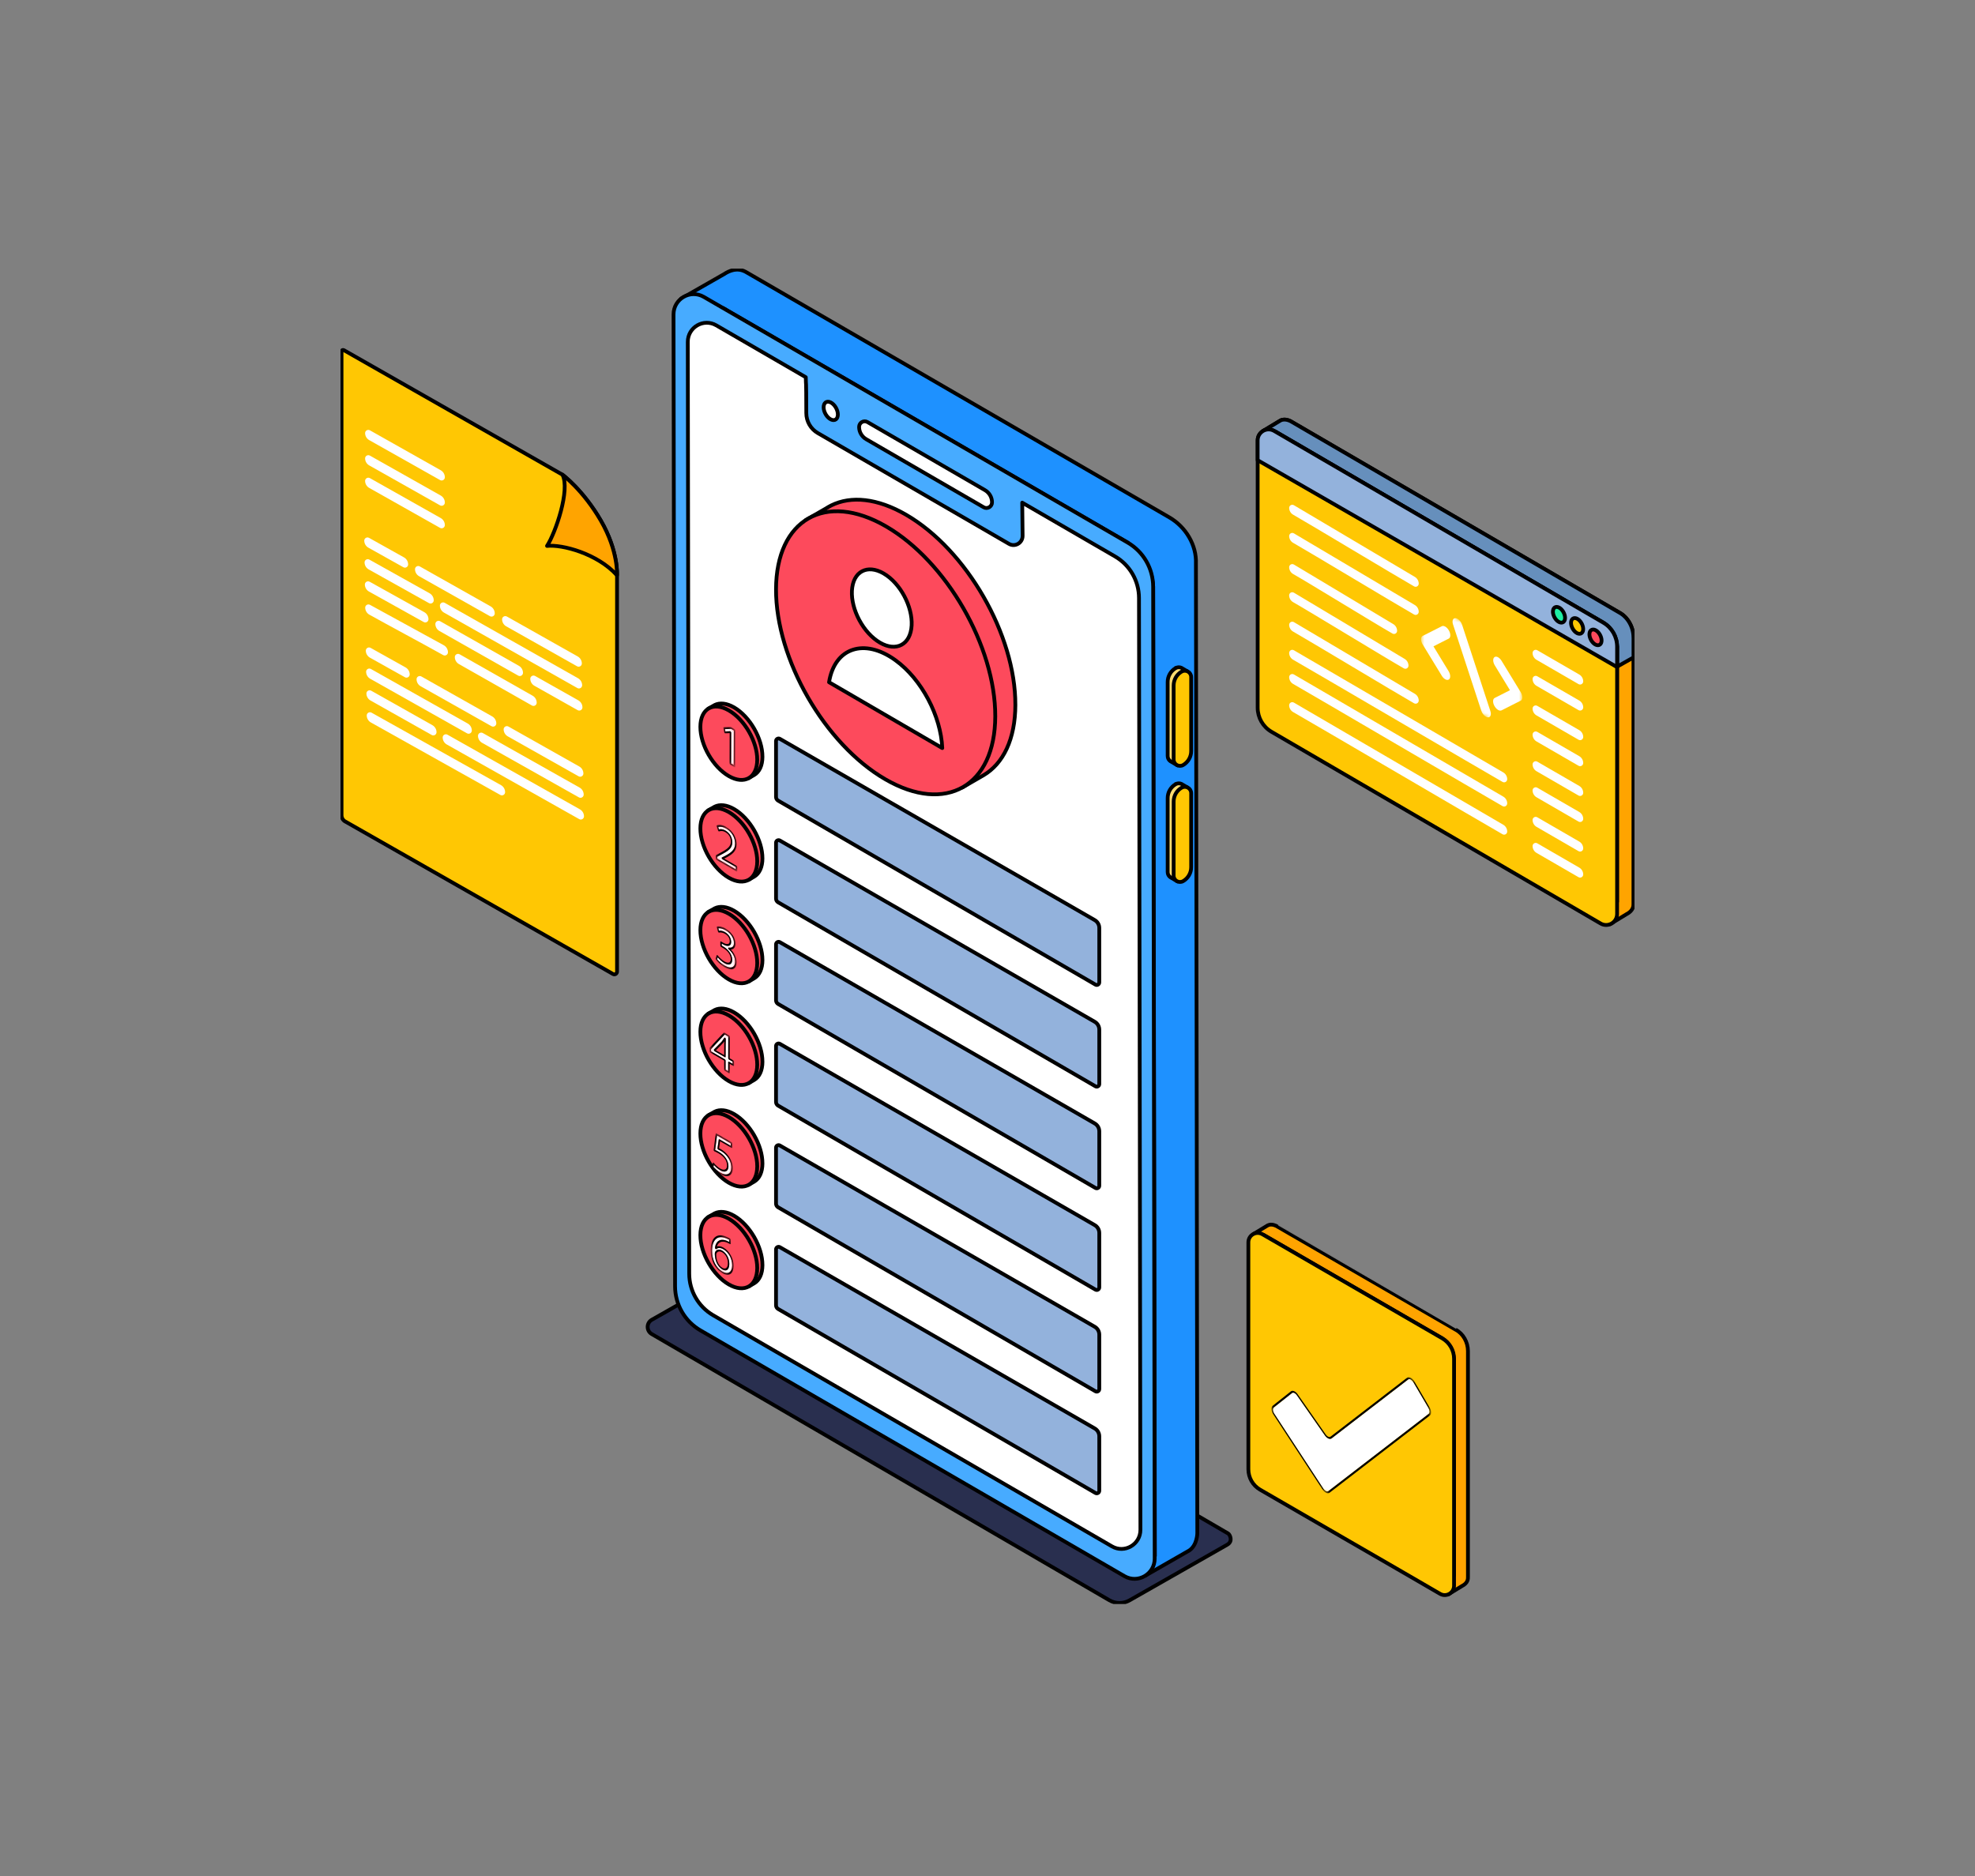 <svg width="522" height="496" viewBox="0 0 522 496" fill="none" xmlns="http://www.w3.org/2000/svg">
<rect x="0" y="0" width="522" height="496" fill="#808080" stroke="none"/>
<g clip-path="url(#clip0_1080_16236)">
<path d="M197.383 334.614L172.243 348.888C170.814 349.729 170.82 351.805 172.254 352.64L293.203 423.005C294.882 423.979 296.951 423.973 298.619 422.989L324.324 408.345C326.009 407.43 325.022 405.61 324.628 405.38C317.746 401.382 214.729 341.433 202.953 334.593C201.226 333.592 199.099 333.597 197.383 334.614V334.614Z" fill="#292F4F" stroke="black" stroke-linejoin="round"/>
<path d="M302.767 416.475L314.319 409.854C316.451 408.431 316.456 405.284 316.456 405.284C316.456 405.284 316.088 149.002 316.088 148.997C316.286 144.116 313.423 139.293 309.057 136.762L198.902 72.911C198.902 72.911 198.049 72.418 197.394 72.038C196.738 71.658 194.632 70.299 191.322 72.493L180.005 78.953L190.592 82.036L191.146 81.453L298.06 143.431C300.171 145.293 304.281 148.167 304.787 155.098C304.803 155.323 305.24 411.305 305.24 411.305L302.767 416.48V416.475Z" fill="#1E91FF" stroke="black" stroke-linejoin="round"/>
<path d="M305.187 411.979L304.782 155.093C304.771 150.276 302.207 145.834 298.055 143.425L186.018 78.482C182.457 76.416 178.006 79.002 178.017 83.128C178.091 117.505 178.352 308.298 178.422 340.025C178.432 344.842 180.997 349.284 185.149 351.687L297.191 416.63C300.752 418.696 305.203 416.106 305.192 411.979H305.187Z" fill="#47ABFF" stroke="black" stroke-linejoin="round"/>
<path d="M301.04 158.069C301.029 153.541 298.619 149.355 294.712 147.091L270.18 132.871L270.276 141.659C270.276 143.522 268.271 144.688 266.667 143.757L216.142 114.476C214.271 113.389 213.114 111.387 213.109 109.214C213.087 98.74 213.018 102.851 212.97 99.714L189.312 86.002C185.964 84.059 181.78 86.489 181.785 90.375C181.854 122.712 182.1 306.858 182.164 336.702C182.174 341.229 184.584 345.409 188.491 347.673L293.891 408.763C297.239 410.705 301.423 408.27 301.418 404.39L301.04 158.069V158.069Z" fill="white" stroke="black" stroke-linejoin="round"/>
<path d="M219.266 110.675C218.243 109.953 217.545 108.449 217.71 107.314C217.875 106.18 218.845 105.842 219.874 106.565C220.903 107.287 221.596 108.791 221.425 109.926C221.255 111.061 220.29 111.393 219.266 110.675Z" fill="white" stroke="black" stroke-linejoin="round"/>
<path d="M262.194 132.796C262.194 131.463 261.48 130.232 260.328 129.563L229.282 111.569C228.296 110.997 227.064 111.714 227.064 112.859C227.064 114.192 227.779 115.423 228.93 116.092L259.977 134.086C260.963 134.658 262.194 133.941 262.194 132.796V132.796Z" fill="white" stroke="black" stroke-linejoin="round"/>
<path d="M310.721 176.608L310.725 176.603L310.721 176.608Z" fill="#93B2DC" stroke="black" stroke-linejoin="round"/>
<path d="M313.738 177.411L312.581 176.726C312.485 176.651 312.378 176.592 312.266 176.539L312.25 176.528C311.787 176.319 311.227 176.319 310.726 176.608C309.42 177.368 308.615 178.771 308.62 180.285V199.842C308.62 200.431 308.908 200.918 309.329 201.212L309.345 201.223C309.42 201.276 309.505 201.325 309.59 201.362L311.227 202.309L311.344 201.164C312.533 200.383 313.258 199.055 313.258 197.616V182.292L313.754 177.406L313.738 177.411Z" fill="#FFDD71" stroke="black" stroke-linejoin="round"/>
<path d="M312.309 177.529C311.003 178.289 310.198 179.691 310.198 181.206V200.763C310.198 202.063 311.6 202.871 312.72 202.224C314.026 201.464 314.831 200.061 314.831 198.547V178.99C314.831 177.69 313.429 176.881 312.309 177.534V177.529Z" fill="#FFC703" stroke="black" stroke-linejoin="round"/>
<path d="M310.721 207.292H310.725H310.721Z" fill="#93B2DC" stroke="black" stroke-linejoin="round"/>
<path d="M313.738 208.095L312.581 207.41C312.485 207.335 312.378 207.276 312.266 207.223L312.25 207.212C311.787 207.003 311.227 207.003 310.726 207.292C309.42 208.052 308.615 209.454 308.62 210.969V230.526C308.62 231.115 308.908 231.602 309.329 231.896L309.345 231.907C309.42 231.96 309.505 232.008 309.59 232.046L311.227 232.993L311.344 231.848C312.533 231.066 313.258 229.739 313.258 228.299V212.976L313.754 208.09L313.738 208.095Z" fill="#FFDD71" stroke="black" stroke-linejoin="round"/>
<path d="M312.309 208.218C311.003 208.978 310.198 210.38 310.198 211.895V231.452C310.198 232.752 311.6 233.56 312.72 232.913C314.026 232.153 314.831 230.751 314.831 229.236V209.679C314.831 208.379 313.429 207.571 312.309 208.224V208.218Z" fill="#FFC703" stroke="black" stroke-linejoin="round"/>
<path d="M201.514 200.024C201.53 195.239 198.177 189.411 194.029 187.002C192.057 185.857 190.255 185.696 188.912 186.355L188.875 186.376C188.757 186.435 188.645 186.499 188.539 186.569L187.158 187.361L187.387 187.751C186.822 188.64 186.502 189.839 186.497 191.311C186.481 196.095 189.834 201.924 193.987 204.332C195.33 205.114 196.594 205.435 197.686 205.355L197.884 205.692L199.296 204.878C199.296 204.878 199.307 204.878 199.312 204.873L199.339 204.857C200.682 204.065 201.514 202.395 201.519 200.024H201.514Z" fill="#FD4A5C" stroke="black" stroke-linejoin="round"/>
<path d="M192.649 187.8C188.502 185.397 185.127 187.323 185.111 192.114C185.095 196.898 188.448 202.727 192.601 205.135C196.748 207.538 200.123 205.606 200.139 200.821C200.155 196.037 196.802 190.208 192.654 187.8" fill="#FD4A5C"/>
<path d="M192.649 187.8C188.502 185.397 185.127 187.323 185.111 192.114C185.095 196.898 188.448 202.727 192.601 205.135C196.748 207.538 200.123 205.606 200.139 200.821C200.155 196.037 196.802 190.208 192.654 187.8" stroke="black" stroke-linejoin="round"/>
<mask id="mask0_1080_16236" style="mask-type:alpha" maskUnits="userSpaceOnUse" x="191" y="191" width="4" height="12">
<path d="M191.167 201.078L191.199 191.038L194.349 192.863L194.317 202.903L191.167 201.078Z" fill="white"/>
</mask>
<g mask="url(#mask0_1080_16236)">
<path d="M193.971 193.082L193.246 192.659L191.599 192.724L191.716 193.344L192.953 193.291C192.953 193.291 193.006 193.302 193.038 193.318C193.145 193.377 193.256 193.537 193.256 193.66L193.235 201.833L193.944 202.245L193.971 193.082" fill="white"/>
<path d="M191.716 193.344L191.599 192.724L193.246 192.659L193.971 193.082L193.945 202.245L193.236 201.833L193.257 193.66C193.257 193.537 193.145 193.377 193.038 193.318C193.006 193.302 192.98 193.291 192.953 193.291L191.716 193.344M194.158 192.75L193.198 192.194L193.108 192.172L191.284 192.242C191.205 192.242 191.167 192.322 191.189 192.429L191.402 193.543C191.418 193.617 191.455 193.698 191.508 193.757C191.53 193.783 191.556 193.805 191.583 193.815C191.615 193.832 191.642 193.842 191.668 193.842L192.862 193.789L192.841 201.833C192.841 201.956 192.926 202.101 193.033 202.165L194.12 202.796C194.227 202.855 194.312 202.807 194.312 202.689L194.339 193.088C194.339 192.964 194.254 192.82 194.147 192.756" fill="black"/>
</g>
<path d="M206.12 195.303L289.355 243.226C290.09 243.654 290.543 244.441 290.543 245.297V259.684C290.543 260.209 289.978 260.535 289.531 260.273C280.41 254.958 212.554 215.652 205.672 211.643C205.321 211.44 205.107 211.065 205.107 210.658V195.892C205.107 195.367 205.672 195.041 206.126 195.303H206.12Z" fill="#93B2DC" stroke="black" stroke-linejoin="round"/>
<path d="M201.514 226.897C201.53 222.112 198.177 216.284 194.029 213.875C192.057 212.73 190.255 212.569 188.912 213.228L188.875 213.249C188.757 213.308 188.645 213.372 188.539 213.442L187.158 214.234L187.387 214.624C186.822 215.513 186.502 216.712 186.497 218.184C186.481 222.968 189.834 228.797 193.987 231.205C195.33 231.987 196.594 232.308 197.686 232.228L197.884 232.565L199.296 231.751C199.296 231.751 199.307 231.751 199.312 231.746L199.339 231.73C200.682 230.938 201.514 229.268 201.519 226.897H201.514Z" fill="#FD4A5C" stroke="black" stroke-linejoin="round"/>
<path d="M192.649 214.673C188.502 212.27 185.127 214.196 185.111 218.987C185.095 223.771 188.448 229.6 192.601 232.008C196.748 234.411 200.123 232.479 200.139 227.694C200.155 222.91 196.802 217.081 192.654 214.673" fill="#FD4A5C"/>
<path d="M192.649 214.673C188.502 212.27 185.127 214.196 185.111 218.987C185.095 223.771 188.448 229.6 192.601 232.008C196.748 234.411 200.123 232.479 200.139 227.694C200.155 222.91 196.802 217.081 192.654 214.673" stroke="black" stroke-linejoin="round"/>
<mask id="mask1_1080_16236" style="mask-type:alpha" maskUnits="userSpaceOnUse" x="189" y="216" width="6" height="15">
<path d="M189.168 227.197L189.2 216.996L194.893 220.293L194.867 230.494L189.168 227.197Z" fill="white"/>
</mask>
<g mask="url(#mask1_1080_16236)">
<path d="M191.945 219.024C191.167 218.575 190.415 218.43 189.824 218.618L190.021 219.244C190.431 219.137 191.018 219.131 191.716 219.538C192.883 220.212 193.555 221.369 193.55 222.696C193.534 224.248 192.516 224.938 190.378 226.046L189.552 226.496V226.983L194.488 229.841V229.199L190.938 227.143C190.831 227.085 190.746 226.935 190.746 226.817C190.746 226.753 190.773 226.683 190.81 226.662L191.481 226.341C193.129 225.468 194.296 224.714 194.301 222.974C194.301 221.786 193.688 220.041 191.945 219.03" fill="white"/>
<path d="M190.021 219.238L189.824 218.612C190.415 218.425 191.167 218.569 191.945 219.019C193.688 220.03 194.301 221.775 194.301 222.963C194.301 224.703 193.123 225.457 191.482 226.33L190.81 226.651C190.773 226.672 190.746 226.747 190.746 226.806C190.746 226.924 190.831 227.074 190.938 227.133L194.488 229.188V229.83L189.552 226.972V226.485L190.378 226.035C192.521 224.928 193.534 224.237 193.55 222.685C193.55 221.352 192.884 220.202 191.716 219.527C191.012 219.121 190.431 219.126 190.021 219.233M191.951 218.58C191.034 218.05 190.154 217.906 189.472 218.168C189.408 218.195 189.387 218.286 189.424 218.398L189.781 219.522C189.802 219.597 189.85 219.672 189.909 219.72C189.925 219.731 189.941 219.741 189.952 219.752C189.994 219.779 190.037 219.784 190.069 219.773C190.367 219.661 190.975 219.538 191.716 219.966C192.926 220.667 193.171 221.711 193.171 222.466C193.155 223.793 192.26 224.467 190.117 225.575L189.227 226.052C189.195 226.073 189.168 226.116 189.168 226.175V226.972C189.168 227.095 189.248 227.24 189.355 227.304L194.669 230.381C194.776 230.44 194.861 230.392 194.861 230.274V229.199C194.861 229.075 194.781 228.931 194.675 228.867L191.396 226.967L191.737 226.801C193.454 225.891 194.675 225.099 194.68 223.188C194.68 221.69 193.843 219.688 191.951 218.591" fill="black"/>
</g>
<path d="M206.12 222.182L289.355 270.105C290.09 270.533 290.543 271.32 290.543 272.176V286.562C290.543 287.087 289.978 287.413 289.531 287.151C280.41 281.836 212.554 242.53 205.672 238.522C205.321 238.318 205.107 237.944 205.107 237.537V222.77C205.107 222.246 205.672 221.919 206.126 222.182H206.12Z" fill="#93B2DC" stroke="black" stroke-linejoin="round"/>
<path d="M201.514 253.775C201.53 248.991 198.177 243.162 194.029 240.754C192.057 239.608 190.255 239.448 188.912 240.106L188.875 240.127C188.757 240.186 188.645 240.25 188.539 240.32L187.158 241.112L187.387 241.503C186.822 242.391 186.502 243.59 186.497 245.062C186.481 249.847 189.834 255.675 193.987 258.084C195.33 258.865 196.594 259.186 197.686 259.106L197.884 259.443L199.296 258.63C199.296 258.63 199.307 258.63 199.312 258.624L199.339 258.608C200.682 257.816 201.514 256.146 201.519 253.775H201.514Z" fill="#FD4A5C" stroke="black" stroke-linejoin="round"/>
<path d="M192.649 241.551C188.502 239.148 185.127 241.075 185.111 245.865C185.095 250.65 188.448 256.478 192.601 258.887C196.754 261.295 200.123 259.358 200.139 254.573C200.155 249.788 196.802 243.96 192.654 241.551" fill="#FD4A5C"/>
<path d="M192.649 241.551C188.502 239.148 185.127 241.075 185.111 245.865C185.095 250.65 188.448 256.478 192.601 258.887C196.754 261.295 200.123 259.358 200.139 254.573C200.155 249.788 196.802 243.96 192.654 241.551" stroke="black" stroke-linejoin="round"/>
<mask id="mask2_1080_16236" style="mask-type:alpha" maskUnits="userSpaceOnUse" x="189" y="243" width="6" height="15">
<path d="M189.104 254.284L189.136 243.922L194.702 247.149L194.675 257.511L189.104 254.284Z" fill="white"/>
</mask>
<g mask="url(#mask2_1080_16236)">
<path d="M191.808 245.908C191.024 245.453 190.294 245.319 189.857 245.383L190.017 246.009C190.416 245.966 190.992 246.052 191.584 246.395C192.805 247.101 193.231 248.209 193.231 249.022C193.231 250.232 192.197 250.264 191.179 249.681L190.742 249.424V249.964L191.179 250.221C192.245 250.842 193.503 252.132 193.508 253.711C193.519 254.257 193.338 254.669 193.023 254.856C192.65 255.076 192.117 254.985 191.429 254.589C190.742 254.193 190.075 253.529 189.686 253.074L189.505 253.561C189.937 254.086 190.656 254.755 191.44 255.21C193.402 256.35 194.287 255.525 194.292 254.198C194.292 253.069 193.626 251.795 192.591 250.955C192.501 250.885 192.437 250.757 192.437 250.655C192.437 250.559 192.49 250.478 192.565 250.494C193.476 250.639 193.983 250.2 193.983 249.258C193.983 248.316 193.412 246.85 191.792 245.913" fill="white"/>
<path d="M190.022 246.009L189.862 245.383C190.294 245.319 191.029 245.453 191.813 245.908C193.433 246.844 194.004 248.295 194.004 249.253C194.004 250.211 193.497 250.634 192.586 250.489C192.511 250.478 192.458 250.559 192.458 250.65C192.458 250.751 192.522 250.88 192.613 250.949C193.647 251.79 194.313 253.063 194.313 254.193C194.313 255.52 193.423 256.344 191.461 255.204C190.677 254.749 189.958 254.08 189.526 253.556L189.707 253.069C190.096 253.524 190.741 254.171 191.45 254.583C192.159 254.996 192.671 255.071 193.044 254.851C193.359 254.664 193.535 254.246 193.529 253.706C193.519 252.121 192.266 250.832 191.2 250.216L190.763 249.959V249.419L191.205 249.676C192.218 250.264 193.252 250.227 193.258 249.017C193.258 248.209 192.831 247.096 191.61 246.389C191.019 246.047 190.448 245.961 190.043 246.004M191.829 245.469C190.885 244.923 190 244.8 189.542 244.923C189.473 244.944 189.446 245.025 189.473 245.137L189.766 246.25C189.787 246.33 189.83 246.4 189.889 246.459C189.905 246.475 189.926 246.491 189.942 246.502C189.979 246.523 190.016 246.534 190.054 246.523C190.384 246.438 190.997 246.47 191.605 246.828C192.415 247.299 192.879 248.011 192.874 248.798C192.874 249.825 191.872 249.627 191.2 249.237L190.571 248.873C190.47 248.814 190.384 248.862 190.384 248.98V249.959C190.384 250.077 190.464 250.227 190.566 250.286L191.195 250.65C192.133 251.196 193.146 252.229 193.151 253.492C193.156 253.914 193.018 254.241 192.778 254.385C192.479 254.562 192.037 254.482 191.456 254.145C190.688 253.7 189.984 252.919 189.713 252.566C189.681 252.523 189.649 252.491 189.611 252.469C189.59 252.459 189.569 252.448 189.547 252.448C189.494 252.437 189.446 252.464 189.43 252.512L189.116 253.336C189.089 253.417 189.116 253.54 189.19 253.636C189.606 254.193 190.454 255.049 191.456 255.638C193.684 256.928 194.681 255.954 194.686 254.407C194.686 253.245 194.105 251.961 193.156 250.998C193.935 250.96 194.377 250.42 194.377 249.467C194.377 248.22 193.588 246.496 191.813 245.469" fill="black"/>
</g>
<path d="M206.12 249.055L289.355 296.978C290.09 297.406 290.543 298.193 290.543 299.049V313.435C290.543 313.96 289.978 314.286 289.531 314.024C280.41 308.71 212.554 269.403 205.672 265.395C205.321 265.191 205.107 264.817 205.107 264.41V249.643C205.107 249.119 205.672 248.792 206.126 249.055H206.12Z" fill="#93B2DC" stroke="black" stroke-linejoin="round"/>
<path d="M201.514 280.648C201.53 275.864 198.177 270.035 194.029 267.627C192.057 266.481 190.255 266.321 188.912 266.979L188.875 267C188.757 267.059 188.645 267.124 188.539 267.193L187.158 267.985L187.387 268.376C186.822 269.264 186.502 270.463 186.497 271.935C186.481 276.72 189.834 282.548 193.987 284.957C195.33 285.738 196.594 286.059 197.686 285.979L197.884 286.316L199.296 285.503C199.296 285.503 199.307 285.503 199.312 285.497L199.339 285.481C200.682 284.689 201.514 283.019 201.519 280.648H201.514Z" fill="#FD4A5C" stroke="black" stroke-linejoin="round"/>
<path d="M192.649 268.424C188.502 266.021 185.127 267.948 185.111 272.738C185.095 277.523 188.448 283.351 192.601 285.76C196.748 288.163 200.123 286.231 200.139 281.446C200.155 276.661 196.802 270.833 192.654 268.424" fill="#FD4A5C"/>
<path d="M192.649 268.424C188.502 266.021 185.127 267.948 185.111 272.738C185.095 277.523 188.448 283.351 192.601 285.76C196.748 288.163 200.123 286.231 200.139 281.446C200.155 276.661 196.802 270.833 192.654 268.424" stroke="black" stroke-linejoin="round"/>
<mask id="mask3_1080_16236" style="mask-type:alpha" maskUnits="userSpaceOnUse" x="187" y="270" width="8" height="15">
<path d="M187.531 280.734L187.558 270.699L194.035 274.451L194.003 284.486L187.531 280.734Z" fill="white"/>
</mask>
<g mask="url(#mask3_1080_16236)">
<path d="M188.869 277.876C188.763 277.817 188.677 277.667 188.677 277.544C188.677 277.501 188.693 277.432 188.709 277.405L190.756 275.323C191.002 274.991 191.199 274.697 191.439 274.322C191.471 274.269 191.535 274.263 191.604 274.306L191.641 274.327C191.695 274.36 191.743 274.408 191.78 274.477C191.812 274.542 191.833 274.611 191.828 274.67C191.801 275.146 191.785 275.644 191.785 276.142L191.775 279.348C191.775 279.471 191.695 279.519 191.588 279.46L188.864 277.881M192.484 274.001L191.556 273.46L187.915 277.341V277.908L191.593 280.038C191.7 280.097 191.78 280.247 191.78 280.365V282.762L192.462 283.159V280.761C192.468 280.638 192.553 280.589 192.659 280.648L193.635 281.216V280.632L192.659 280.065C192.553 280.006 192.473 279.856 192.473 279.739L192.489 273.99" fill="white"/>
<path d="M189.221 277.64L191.076 275.746C191.204 275.574 191.316 275.419 191.428 275.264C191.423 275.478 191.417 275.703 191.417 275.922L191.407 278.909L189.221 277.64M191.647 274.327L191.609 274.306C191.54 274.263 191.471 274.269 191.444 274.322C191.21 274.697 191.007 274.991 190.762 275.323L188.715 277.405C188.693 277.432 188.683 277.501 188.683 277.544C188.683 277.667 188.768 277.812 188.875 277.876L191.599 279.455C191.705 279.514 191.785 279.465 191.785 279.342L191.796 276.136C191.796 275.639 191.812 275.141 191.839 274.665C191.839 274.606 191.823 274.536 191.791 274.472C191.753 274.408 191.7 274.354 191.652 274.322M187.92 277.897V277.33L191.561 273.45L192.489 273.99L192.473 279.738C192.473 279.862 192.553 280.006 192.66 280.065L193.635 280.632V281.216L192.654 280.648C192.548 280.589 192.468 280.638 192.468 280.761V283.158L191.775 282.762V280.365C191.78 280.242 191.7 280.097 191.593 280.038L187.915 277.908M192.676 273.669L191.46 272.963C191.401 272.925 191.343 272.931 191.306 272.963L187.574 276.939C187.574 276.939 187.542 276.998 187.542 277.046V277.903C187.542 278.02 187.622 278.17 187.729 278.229L191.407 280.359V282.757C191.401 282.875 191.487 283.025 191.588 283.084L192.649 283.699C192.755 283.758 192.841 283.71 192.841 283.592V281.194L193.827 281.762C193.928 281.82 194.014 281.772 194.014 281.655V280.632C194.014 280.509 193.934 280.365 193.832 280.306L192.857 279.738L192.873 273.985C192.873 273.867 192.787 273.717 192.681 273.658" fill="black"/>
</g>
<path d="M206.12 275.928L289.355 323.851C290.09 324.279 290.543 325.066 290.543 325.922V340.309C290.543 340.833 289.978 341.16 289.531 340.897C280.41 335.583 212.554 296.277 205.672 292.268C205.321 292.064 205.107 291.69 205.107 291.283V276.516C205.107 275.992 205.672 275.665 206.126 275.928H206.12Z" fill="#93B2DC" stroke="black" stroke-linejoin="round"/>
<path d="M201.514 307.521C201.53 302.737 198.177 296.908 194.029 294.5C192.057 293.354 190.255 293.194 188.912 293.852L188.875 293.874C188.757 293.932 188.645 293.997 188.539 294.066L187.158 294.858L187.387 295.249C186.822 296.137 186.502 297.336 186.497 298.808C186.481 303.593 189.834 309.421 193.987 311.83C195.33 312.611 196.594 312.932 197.686 312.852L197.884 313.189L199.296 312.376C199.296 312.376 199.307 312.376 199.312 312.37L199.339 312.354C200.682 311.562 201.514 309.892 201.519 307.521H201.514Z" fill="#FD4A5C" stroke="black" stroke-linejoin="round"/>
<path d="M192.649 295.297C188.502 292.894 185.127 294.821 185.111 299.611C185.095 304.396 188.448 310.224 192.601 312.633C196.754 315.041 200.123 313.104 200.139 308.319C200.155 303.534 196.802 297.706 192.654 295.297" fill="#FD4A5C"/>
<path d="M192.649 295.297C188.502 292.894 185.127 294.821 185.111 299.611C185.095 304.396 188.448 310.224 192.601 312.633C196.754 315.041 200.123 313.104 200.139 308.319C200.155 303.534 196.802 297.706 192.654 295.297" stroke="black" stroke-linejoin="round"/>
<mask id="mask4_1080_16236" style="mask-type:alpha" maskUnits="userSpaceOnUse" x="188" y="298" width="6" height="15">
<path d="M188.118 309.106L188.145 298.905L193.689 302.116L193.657 312.317L188.118 309.106Z" fill="white"/>
</mask>
<g mask="url(#mask4_1080_16236)">
<path d="M193.14 302.234L189.51 300.13L189.014 303.989C189.275 304.101 189.584 304.246 189.947 304.46C191.573 305.402 192.516 306.804 192.521 308.303C192.521 309.636 191.605 310.08 190.352 309.357C189.696 308.977 189.088 308.41 188.683 307.955L188.513 308.437C188.891 308.886 189.552 309.512 190.357 309.978C192.042 310.952 193.273 310.379 193.278 308.603C193.278 307.612 192.884 306.547 192.191 305.691C191.738 305.113 191.135 304.588 190.496 304.219C190.213 304.053 190.048 303.984 189.867 303.909C189.856 303.909 189.845 303.898 189.835 303.893C189.781 303.861 189.728 303.807 189.696 303.748C189.653 303.673 189.621 303.588 189.632 303.529L189.957 301.249C189.973 301.152 190.048 301.115 190.144 301.168L193.129 302.897V302.239" fill="white"/>
<path d="M189.019 303.989L189.515 300.13L193.145 302.234V302.892L190.16 301.163C190.064 301.11 189.984 301.147 189.973 301.243L189.648 303.523C189.637 303.582 189.669 303.673 189.712 303.743C189.744 303.802 189.803 303.855 189.851 303.887C189.861 303.893 189.872 303.898 189.883 303.903C190.058 303.978 190.229 304.053 190.512 304.214C191.151 304.583 191.754 305.108 192.207 305.686C192.905 306.547 193.3 307.607 193.294 308.597C193.294 310.374 192.063 310.952 190.373 309.973C189.568 309.507 188.902 308.881 188.528 308.431L188.699 307.95C189.099 308.405 189.712 308.972 190.368 309.352C191.62 310.08 192.532 309.636 192.537 308.298C192.527 306.799 191.588 305.397 189.962 304.455C189.6 304.246 189.291 304.101 189.03 303.984M193.342 301.902L189.36 299.595C189.264 299.541 189.184 299.574 189.168 299.675L188.619 303.973C188.614 304.037 188.63 304.112 188.672 304.187C188.71 304.251 188.758 304.305 188.806 304.332C188.811 304.332 188.822 304.337 188.827 304.342L188.896 304.369C189.195 304.497 189.531 304.647 189.957 304.894C191.386 305.723 192.148 306.826 192.159 308.078C192.159 309.304 191.258 309.427 190.368 308.908C189.664 308.501 189.024 307.859 188.688 307.43C188.656 307.393 188.624 307.366 188.592 307.345C188.571 307.329 188.544 307.323 188.523 307.318C188.47 307.313 188.427 307.334 188.411 307.388L188.123 308.212C188.097 308.292 188.123 308.415 188.198 308.512C188.603 309.052 189.387 309.828 190.373 310.401C192.281 311.503 193.667 310.834 193.673 308.806C193.673 307.655 193.209 306.414 192.399 305.407C191.882 304.749 191.231 304.182 190.512 303.764C190.33 303.657 190.186 303.582 190.053 303.523L190.32 301.677L193.337 303.427C193.438 303.486 193.523 303.438 193.523 303.315V302.223C193.523 302.1 193.443 301.955 193.342 301.896" fill="black"/>
</g>
<path d="M206.12 302.801L289.355 350.724C290.09 351.152 290.543 351.939 290.543 352.795V367.182C290.543 367.706 289.978 368.033 289.531 367.77C280.41 362.456 212.554 323.15 205.672 319.141C205.321 318.937 205.107 318.563 205.107 318.156V303.389C205.107 302.865 205.672 302.538 206.126 302.801H206.12Z" fill="#93B2DC" stroke="black" stroke-linejoin="round"/>
<path d="M201.514 334.4C201.53 329.615 198.177 323.787 194.029 321.378C192.057 320.233 190.255 320.072 188.912 320.731L188.875 320.752C188.757 320.811 188.645 320.875 188.539 320.945L187.158 321.737L187.387 322.127C186.822 323.016 186.502 324.215 186.497 325.687C186.481 330.471 189.834 336.3 193.987 338.708C195.33 339.49 196.594 339.811 197.686 339.731L197.884 340.068L199.296 339.254C199.296 339.254 199.307 339.254 199.312 339.249L199.339 339.233C200.682 338.441 201.514 336.771 201.519 334.4H201.514Z" fill="#FD4A5C" stroke="black" stroke-linejoin="round"/>
<path d="M192.649 322.176C188.502 319.773 185.127 321.699 185.111 326.49C185.095 331.274 188.448 337.103 192.601 339.511C196.754 341.92 200.123 339.982 200.139 335.197C200.155 330.413 196.802 324.584 192.654 322.176" fill="#FD4A5C"/>
<path d="M192.649 322.176C188.502 319.773 185.127 321.699 185.111 326.49C185.095 331.274 188.448 337.103 192.601 339.511C196.754 341.92 200.123 339.982 200.139 335.197C200.155 330.413 196.802 324.584 192.654 322.176" stroke="black" stroke-linejoin="round"/>
<mask id="mask5_1080_16236" style="mask-type:alpha" maskUnits="userSpaceOnUse" x="187" y="324" width="7" height="15">
<path d="M187.798 334.759L187.824 324.413L193.912 327.945L193.886 338.291L187.798 334.759Z" fill="white"/>
</mask>
<g mask="url(#mask5_1080_16236)">
<path d="M190.933 335.572C189.712 334.865 188.944 333.281 188.918 331.44C188.918 331.178 188.971 330.974 189.078 330.841C189.419 330.263 190.123 330.155 190.853 330.578C192.01 331.247 192.756 332.634 192.751 334.1C192.745 335.566 192.015 336.198 190.927 335.572M192.708 327.688C192.505 327.581 192.308 327.485 192.106 327.404C191.087 326.955 190.202 326.912 189.541 327.281C188.667 327.779 188.182 328.983 188.177 330.669C188.171 333.024 189.248 335.17 190.922 336.145C192.596 337.119 193.502 336.043 193.508 334.475C193.508 332.751 192.585 331.049 191.194 330.241C190.437 329.802 189.755 329.781 189.328 330.188C189.296 330.22 189.238 330.225 189.179 330.188L189.142 330.166C189.088 330.134 189.035 330.075 188.998 330.011C188.96 329.936 188.944 329.866 188.955 329.808C189.142 328.421 190.037 327.217 192.015 327.977C192.244 328.068 192.484 328.181 192.703 328.309V327.694" fill="white"/>
<path d="M190.938 335.138C189.936 334.555 189.323 333.255 189.301 331.654C189.301 331.472 189.339 331.338 189.413 331.237C189.701 330.76 190.266 330.669 190.858 331.012C191.801 331.558 192.382 332.655 192.382 333.881C192.382 335.106 191.796 335.631 190.938 335.133M190.858 330.578C190.128 330.156 189.424 330.257 189.083 330.841C188.976 330.974 188.923 331.178 188.923 331.44C188.949 333.281 189.717 334.865 190.938 335.572C192.025 336.204 192.756 335.609 192.761 334.1C192.766 332.591 192.02 331.247 190.863 330.578M190.938 336.139C189.264 335.171 188.187 333.019 188.193 330.664C188.193 328.978 188.683 327.779 189.557 327.276C190.218 326.912 191.103 326.955 192.121 327.399C192.324 327.48 192.521 327.571 192.724 327.683V328.298C192.505 328.17 192.265 328.058 192.036 327.967C190.058 327.201 189.163 328.411 188.976 329.797C188.971 329.856 188.981 329.925 189.019 330C189.051 330.065 189.109 330.129 189.163 330.156L189.2 330.177C189.259 330.214 189.317 330.209 189.349 330.177C189.776 329.77 190.458 329.792 191.215 330.231C192.601 331.033 193.534 332.741 193.529 334.464C193.529 336.032 192.633 337.113 190.943 336.134M192.916 327.351C192.638 327.191 192.356 327.051 192.073 326.939C190.975 326.457 190.016 326.409 189.296 326.811C188.347 327.351 187.825 328.646 187.819 330.445C187.814 333.062 189.035 335.47 190.943 336.573C192.852 337.675 193.902 336.434 193.907 334.684C193.912 332.73 192.809 330.718 191.215 329.797C190.559 329.417 189.952 329.31 189.483 329.476C189.856 328.325 190.794 327.934 192.095 328.432C192.324 328.523 192.553 328.636 192.761 328.753C192.809 328.78 192.857 328.807 192.9 328.839C192.905 328.839 192.916 328.85 192.921 328.855C192.969 328.882 193.006 328.882 193.043 328.866C193.081 328.85 193.102 328.802 193.102 328.743V327.678C193.102 327.554 193.022 327.41 192.916 327.351" fill="black"/>
</g>
<path d="M206.12 329.679L289.355 377.602C290.09 378.03 290.543 378.817 290.543 379.673V394.06C290.543 394.584 289.978 394.911 289.531 394.649C280.41 389.334 212.554 350.028 205.672 346.019C205.321 345.816 205.107 345.441 205.107 345.034V330.268C205.107 329.743 205.672 329.417 206.126 329.679H206.12Z" fill="#93B2DC" stroke="black" stroke-linejoin="round"/>
<path d="M268.361 186.29C268.414 167.831 255.487 145.347 239.484 136.071C231.867 131.656 224.931 131.035 219.745 133.583L219.601 133.658C219.153 133.882 218.721 134.134 218.3 134.407L212.98 137.468L213.859 138.967C211.684 142.392 210.437 147.022 210.421 152.7C210.368 171.16 223.295 193.644 239.303 202.925C244.485 205.927 249.352 207.169 253.568 206.859L254.336 208.17L259.789 205.023C259.789 205.023 259.821 205.001 259.842 204.991L259.954 204.927C265.131 201.876 268.345 195.437 268.366 186.29H268.361Z" fill="#FD4A5C" stroke="black" stroke-linejoin="round"/>
<path d="M234.175 139.138C218.172 129.863 205.16 137.308 205.107 155.767C205.053 174.227 217.98 196.711 233.989 205.992C249.992 215.267 263.004 207.817 263.052 189.357C263.105 170.898 250.178 148.413 234.175 139.138" fill="#FD4A5C"/>
<path d="M234.175 139.138C218.172 129.863 205.16 137.308 205.107 155.767C205.053 174.227 217.98 196.711 233.989 205.992C249.992 215.267 263.004 207.817 263.052 189.357C263.105 170.898 250.178 148.413 234.175 139.138" stroke="black" stroke-linejoin="round"/>
<path d="M219.121 180.339C220.587 171.208 228.445 168.591 236.638 174.505C243.659 179.573 248.685 189.314 249.043 197.744L219.126 180.339H219.121Z" fill="white" stroke="black" stroke-linejoin="round"/>
<path d="M231.787 169.367C227.48 166.343 224.553 160.006 225.257 155.248C225.96 150.485 230.033 149.072 234.34 152.096C238.637 155.114 241.564 161.451 240.86 166.22C240.156 170.978 236.084 172.391 231.787 169.367" fill="white"/>
<path d="M231.787 169.367C227.48 166.343 224.553 160.006 225.257 155.248C225.96 150.485 230.033 149.072 234.34 152.096C238.637 155.114 241.564 161.451 240.86 166.22C240.156 170.978 236.084 172.391 231.787 169.367" stroke="black" stroke-linejoin="round"/>
<path d="M333.989 113.828L338.446 111.136C339.693 110.515 341.17 111.366 341.17 111.366L427.896 161.869C430.236 163.105 431.723 165.765 431.723 168.521V237.976V238.929C431.723 239.346 431.787 240.705 429.857 241.674L425.534 244.302L426.968 238.458L427.395 238.356V170.94C427.091 169.436 426.862 166.712 423.748 164.587C423.647 164.518 337.081 114.063 337.081 114.063L333.979 113.822L333.989 113.828Z" fill="#FFA400" stroke="black" stroke-linejoin="round"/>
<path d="M431.728 168.526C431.728 165.77 430.246 163.11 427.901 161.874L341.175 111.371C341.175 111.371 339.698 110.515 338.451 111.141L333.994 113.833L337.097 114.074C337.097 114.074 423.663 164.528 423.764 164.598C426.877 166.723 427.106 169.447 427.41 170.951V176.228L431.739 173.782V168.532L431.728 168.526Z" fill="#668FBC" stroke="black" stroke-linejoin="round"/>
<path d="M336.76 113.908L423.758 164.593C426.013 165.909 427.405 168.328 427.405 170.946V241.594C427.405 243.836 424.979 245.239 423.049 244.115C406.94 234.732 350.908 202.09 336.046 193.43C333.791 192.113 332.405 189.694 332.405 187.077V116.423C332.405 114.181 334.831 112.779 336.766 113.903L336.76 113.908Z" fill="#FFC703" stroke="black" stroke-linejoin="round"/>
<path d="M336.761 113.908L423.759 164.593C426.014 165.909 427.405 168.329 427.405 170.946V176.346L332.4 121.647V116.429C332.4 114.186 334.826 112.784 336.756 113.908H336.761Z" fill="#93B2DC" stroke="black" stroke-linejoin="round"/>
<path d="M421.44 170.239C420.565 169.624 419.968 168.334 420.112 167.371C420.256 166.407 421.082 166.113 421.957 166.728C422.831 167.344 423.423 168.628 423.284 169.597C423.145 170.566 422.314 170.849 421.44 170.239Z" fill="#FD4A5C" stroke="black" stroke-linejoin="round"/>
<path d="M411.791 164.266C410.917 163.651 410.32 162.361 410.464 161.397C410.608 160.429 411.434 160.14 412.308 160.755C413.182 161.371 413.774 162.655 413.636 163.624C413.492 164.593 412.665 164.876 411.791 164.266Z" fill="#1DEEA3" stroke="black" stroke-linejoin="round"/>
<path d="M416.578 167.215C415.704 166.6 415.107 165.31 415.251 164.347C415.395 163.383 416.221 163.089 417.095 163.704C417.97 164.32 418.561 165.604 418.423 166.573C418.284 167.542 417.453 167.826 416.578 167.215Z" fill="#FFC703" stroke="black" stroke-linejoin="round"/>
<path d="M91.237 217.145L162.018 257.468C162.493 257.741 163.079 257.393 163.085 256.848V152.074C163.085 152.074 163.495 145.775 158.836 137.672C154.177 129.568 148.654 125.474 148.654 125.474L90.869 92.553C90.602 92.398 90.266 92.596 90.266 92.906C90.261 102.101 90.282 203.974 90.272 215.497C90.272 216.182 90.64 216.814 91.231 217.151L91.237 217.145Z" fill="#FFC703" stroke="black" stroke-linejoin="round"/>
<path d="M148.649 125.474C148.649 125.474 154.167 129.563 158.831 137.672C163.49 145.775 163.074 152.074 163.074 152.074C157.936 146.342 148.564 143.869 144.582 144.308C146.8 140.899 150.766 129.472 148.655 125.474H148.649Z" fill="#FFA400" stroke="black" stroke-linejoin="round"/>
<path d="M133.963 162.966L152.696 173.531C153.362 173.906 153.772 174.607 153.783 175.372C153.794 176.025 153.09 176.448 152.525 176.127C147.786 173.456 138.164 168.029 133.793 165.562C133.132 165.187 132.716 164.486 132.705 163.726C132.695 163.073 133.398 162.65 133.969 162.971L133.963 162.966Z" fill="white"/>
<path d="M110.945 149.725L129.677 160.29C130.343 160.664 130.754 161.365 130.764 162.131C130.775 162.784 130.071 163.207 129.506 162.885C124.767 160.215 115.145 154.788 110.774 152.32C110.113 151.946 109.697 151.245 109.687 150.485C109.676 149.832 110.38 149.409 110.95 149.73L110.945 149.725Z" fill="white"/>
<path d="M97.756 126.379L116.489 136.944C117.155 137.318 117.565 138.02 117.576 138.785C117.587 139.438 116.883 139.861 116.318 139.54C111.579 136.869 101.957 131.442 97.586 128.974C96.925 128.6 96.509 127.899 96.498 127.139C96.487 126.486 97.191 126.063 97.762 126.384L97.756 126.379Z" fill="white"/>
<path d="M97.756 120.427L116.489 130.992C117.155 131.367 117.565 132.068 117.576 132.833C117.587 133.486 116.883 133.909 116.318 133.588C111.579 130.917 101.957 125.49 97.586 123.023C96.925 122.648 96.509 121.947 96.498 121.187C96.487 120.534 97.191 120.111 97.762 120.432L97.756 120.427Z" fill="white"/>
<path d="M97.756 113.742L116.489 124.307C117.155 124.682 117.565 125.383 117.576 126.148C117.587 126.801 116.883 127.224 116.318 126.903C111.579 124.232 101.957 118.805 97.586 116.338C96.925 115.963 96.509 115.262 96.498 114.502C96.487 113.849 97.191 113.426 97.762 113.748L97.756 113.742Z" fill="white"/>
<path d="M97.533 142.173L106.787 147.348C107.453 147.723 107.864 148.424 107.874 149.189C107.885 149.842 107.181 150.265 106.616 149.944C101.877 147.273 101.733 147.23 97.362 144.768C96.701 144.394 96.285 143.693 96.275 142.933C96.264 142.28 96.968 141.857 97.538 142.178L97.533 142.173Z" fill="white"/>
<path d="M141.421 178.68L152.855 185.129C153.522 185.504 153.932 186.205 153.943 186.97C153.953 187.623 153.25 188.046 152.685 187.725C147.946 185.054 145.621 183.737 141.245 181.275C140.584 180.901 140.168 180.2 140.157 179.44C140.147 178.787 140.85 178.364 141.421 178.685V178.68Z" fill="white"/>
<path d="M116.324 164.207L137.14 175.998C137.807 176.373 138.217 177.074 138.228 177.839C138.238 178.492 137.535 178.915 136.97 178.594C132.231 175.923 120.524 169.265 116.153 166.803C115.492 166.429 115.076 165.727 115.066 164.967C115.055 164.315 115.759 163.892 116.329 164.213L116.324 164.207Z" fill="white"/>
<path d="M97.693 153.771L112.16 161.831C112.827 162.206 113.237 162.907 113.248 163.672C113.259 164.325 112.555 164.748 111.99 164.427C107.251 161.756 101.893 158.834 97.522 156.367C96.861 155.992 96.445 155.291 96.435 154.531C96.424 153.878 97.128 153.455 97.698 153.776L97.693 153.771Z" fill="white"/>
<path d="M121.468 172.947L140.765 183.898C141.432 184.273 141.842 184.974 141.853 185.739C141.864 186.392 141.16 186.815 140.595 186.494C135.856 183.823 125.669 178.011 121.298 175.543C120.637 175.169 120.221 174.467 120.21 173.707C120.199 173.055 120.903 172.632 121.473 172.953L121.468 172.947Z" fill="white"/>
<path d="M97.784 159.878L117.31 170.571C117.976 170.946 118.387 171.647 118.398 172.412C118.408 173.065 117.705 173.488 117.14 173.167C112.401 170.496 101.99 164.935 97.613 162.473C96.952 162.099 96.536 161.398 96.525 160.638C96.515 159.985 97.219 159.562 97.789 159.883L97.784 159.878Z" fill="white"/>
<path d="M134.373 192.049L153.106 202.614C153.772 202.989 154.183 203.69 154.193 204.456C154.204 205.108 153.5 205.531 152.935 205.21C148.196 202.539 138.574 197.112 134.203 194.645C133.542 194.27 133.126 193.569 133.115 192.809C133.105 192.156 133.808 191.734 134.379 192.055L134.373 192.049Z" fill="white"/>
<path d="M111.355 178.808L130.087 189.373C130.753 189.748 131.164 190.449 131.175 191.214C131.185 191.867 130.482 192.29 129.917 191.969C125.178 189.298 115.555 183.871 111.184 181.404C110.523 181.029 110.107 180.328 110.097 179.568C110.086 178.915 110.79 178.492 111.36 178.813L111.355 178.808Z" fill="white"/>
<path d="M97.943 171.251L107.197 176.426C107.863 176.801 108.274 177.502 108.284 178.268C108.295 178.921 107.591 179.343 107.026 179.022C102.287 176.352 102.143 176.309 97.772 173.847C97.111 173.472 96.695 172.771 96.685 172.011C96.674 171.358 97.378 170.935 97.948 171.256L97.943 171.251Z" fill="white"/>
<path d="M117.523 159.342L152.775 179.284C153.441 179.659 153.852 180.36 153.863 181.125C153.873 181.778 153.17 182.201 152.605 181.88C147.865 179.209 121.723 164.405 117.352 161.938C116.691 161.563 116.275 160.862 116.265 160.102C116.254 159.449 116.958 159.026 117.528 159.348L117.523 159.342Z" fill="white"/>
<path d="M97.613 147.921L113.552 156.832C114.218 157.207 114.628 157.908 114.639 158.673C114.65 159.326 113.946 159.749 113.381 159.428C108.642 156.757 101.813 152.979 97.442 150.517C96.781 150.142 96.365 149.441 96.355 148.681C96.344 148.028 97.048 147.605 97.618 147.926L97.613 147.921Z" fill="white"/>
<path d="M127.593 193.762L153.186 208.186C153.852 208.561 154.263 209.262 154.274 210.027C154.284 210.68 153.581 211.103 153.016 210.782C148.276 208.111 131.794 198.82 127.423 196.358C126.762 195.983 126.346 195.282 126.335 194.522C126.324 193.869 127.028 193.446 127.598 193.767L127.593 193.762Z" fill="white"/>
<path d="M98.023 176.828L123.616 191.252C124.282 191.626 124.693 192.328 124.703 193.093C124.714 193.746 124.01 194.169 123.445 193.848C118.706 191.177 102.223 181.886 97.852 179.424C97.191 179.049 96.775 178.348 96.765 177.588C96.754 176.935 97.458 176.512 98.028 176.833L98.023 176.828Z" fill="white"/>
<path d="M118.258 194.206L153.265 213.934C153.932 214.309 154.342 215.01 154.353 215.775C154.363 216.428 153.66 216.851 153.095 216.53C148.356 213.859 122.459 199.264 118.088 196.797C117.427 196.422 117.011 195.721 117 194.961C116.989 194.308 117.693 193.885 118.264 194.206H118.258Z" fill="white"/>
<path d="M98.103 182.576L114.287 191.696C114.953 192.071 115.364 192.772 115.375 193.537C115.385 194.19 114.682 194.613 114.116 194.292C109.377 191.621 102.309 187.634 97.932 185.172C97.271 184.797 96.856 184.096 96.845 183.336C96.834 182.683 97.538 182.26 98.108 182.581L98.103 182.576Z" fill="white"/>
<path d="M98.188 188.378L132.417 207.544C133.083 207.918 133.493 208.619 133.504 209.385C133.515 210.038 132.811 210.461 132.246 210.139C127.507 207.469 102.389 193.435 98.017 190.973C97.356 190.599 96.941 189.898 96.93 189.138C96.919 188.485 97.623 188.062 98.193 188.383L98.188 188.378Z" fill="white"/>
<path d="M331.302 326.19L335.087 323.904C336.148 323.375 337.401 324.102 337.401 324.102C337.401 324.102 384.732 351.479 384.732 351.484C386.721 352.533 387.984 354.792 387.984 357.136V416.111V416.919C387.984 417.272 388.043 418.428 386.401 419.253L382.733 421.485L383.949 416.523L384.311 416.437V359.196C384.055 357.917 383.858 355.605 381.214 353.801C381.129 353.743 333.93 326.409 333.93 326.409L331.297 326.206L331.302 326.19Z" fill="#FFA400" stroke="black" stroke-linejoin="round"/>
<path d="M333.653 326.254L381.219 353.785C383.133 354.904 384.317 356.959 384.311 359.18V419.167C384.311 421.072 382.254 422.266 380.612 421.308C366.933 413.338 345.663 401.125 333.04 393.776C331.126 392.658 329.948 390.608 329.948 388.381V328.395C329.948 326.489 332.006 325.301 333.648 326.254H333.653Z" fill="#FFC703" stroke="black" stroke-linejoin="round"/>
<mask id="mask6_1080_16236" style="mask-type:alpha" maskUnits="userSpaceOnUse" x="336" y="342" width="43" height="69">
<path d="M336.02 386.241L336.142 342.931L378.244 367.337L378.122 410.646L336.02 386.241Z" fill="white"/>
</mask>
<g mask="url(#mask6_1080_16236)">
<path d="M372.914 364.682C372.887 364.666 372.855 364.65 372.828 364.639C372.578 364.516 372.354 364.516 372.189 364.645L351.948 380.225C351.687 380.428 351.313 380.391 350.94 380.176C350.642 380.005 350.338 379.711 350.093 379.331L342.816 368.9C342.635 368.621 342.416 368.407 342.203 368.284C341.937 368.129 341.67 368.102 341.483 368.252L336.654 372.068C336.318 372.336 336.366 373.047 336.766 373.663L349.767 393.525C349.943 393.803 350.157 394.006 350.37 394.135C350.636 394.29 350.903 394.311 351.084 394.172L377.621 373.738C377.786 373.615 377.866 373.379 377.85 373.08C377.829 372.78 377.717 372.453 377.525 372.154L373.5 365.287C373.34 365.035 373.132 364.821 372.908 364.698" fill="white"/>
<path d="M350.94 380.177C351.313 380.391 351.686 380.428 351.948 380.225L372.189 364.645C372.354 364.516 372.583 364.516 372.828 364.639C372.855 364.655 372.887 364.666 372.913 364.682C373.132 364.811 373.34 365.025 373.505 365.271L377.53 372.138C377.722 372.437 377.834 372.769 377.855 373.064C377.876 373.369 377.791 373.599 377.626 373.722L351.089 394.156C350.903 394.301 350.642 394.274 350.375 394.119C350.162 393.996 349.943 393.787 349.773 393.514L336.771 373.652C336.371 373.037 336.323 372.325 336.659 372.057L341.489 368.241C341.675 368.091 341.936 368.118 342.208 368.273C342.422 368.397 342.64 368.611 342.821 368.889L350.098 379.32C350.343 379.7 350.642 379.995 350.945 380.166M372.908 364.233C372.535 364.018 372.162 363.981 371.906 364.184L351.665 379.764C351.479 379.909 351.217 379.882 350.951 379.727C350.732 379.604 350.514 379.39 350.332 379.106L343.056 368.675C342.811 368.295 342.512 368.006 342.214 367.829C341.835 367.61 341.462 367.578 341.201 367.786L336.371 371.602C335.902 371.972 335.971 372.978 336.531 373.84L349.533 393.701C349.778 394.081 350.082 394.37 350.38 394.547C350.754 394.761 351.121 394.799 351.388 394.601L377.924 374.166C378.154 373.99 378.266 373.663 378.239 373.24C378.212 372.817 378.052 372.357 377.791 371.956L373.772 365.089C373.527 364.704 373.217 364.409 372.919 364.233" fill="black"/>
</g>
<path d="M406.305 171.883L417.404 178.305C418.049 178.68 418.443 179.365 418.449 180.114C418.449 180.756 417.761 181.158 417.212 180.837C412.617 178.177 410.356 176.865 406.113 174.414C405.468 174.039 405.074 173.354 405.068 172.605C405.068 171.963 405.756 171.567 406.305 171.883Z" fill="white"/>
<path d="M406.305 178.76L417.404 185.183C418.049 185.557 418.443 186.242 418.449 186.992C418.449 187.634 417.761 188.035 417.212 187.714C412.617 185.054 410.356 183.743 406.113 181.292C405.468 180.917 405.074 180.232 405.068 179.483C405.068 178.84 405.756 178.444 406.305 178.76Z" fill="white"/>
<path d="M406.305 186.585L417.404 193.007C418.049 193.382 418.443 194.067 418.449 194.816C418.449 195.459 417.761 195.86 417.212 195.539C412.617 192.879 410.356 191.568 406.113 189.116C405.468 188.742 405.074 188.057 405.068 187.307C405.068 186.665 405.756 186.269 406.305 186.585Z" fill="white"/>
<path d="M406.305 193.462L417.404 199.885C418.049 200.26 418.443 200.945 418.449 201.694C418.449 202.336 417.761 202.738 417.212 202.416C412.617 199.756 410.356 198.445 406.113 195.994C405.468 195.619 405.074 194.934 405.068 194.185C405.068 193.543 405.756 193.147 406.305 193.462Z" fill="white"/>
<path d="M406.305 201.335L417.404 207.758C418.049 208.132 418.443 208.817 418.449 209.567C418.449 210.209 417.761 210.61 417.212 210.289C412.617 207.629 410.356 206.318 406.113 203.867C405.468 203.492 405.074 202.807 405.068 202.058C405.068 201.415 405.756 201.019 406.305 201.335V201.335Z" fill="white"/>
<path d="M406.305 208.218L417.404 214.641C418.049 215.015 418.443 215.7 418.449 216.45C418.449 217.092 417.761 217.493 417.212 217.172C412.617 214.512 410.356 213.201 406.113 210.75C405.468 210.375 405.074 209.69 405.068 208.941C405.068 208.298 405.756 207.902 406.305 208.218Z" fill="white"/>
<path d="M406.305 216.038L417.404 222.46C418.049 222.835 418.443 223.52 418.449 224.269C418.449 224.911 417.761 225.313 417.212 224.992C412.617 222.332 410.356 221.02 406.113 218.569C405.468 218.194 405.074 217.509 405.068 216.76C405.068 216.118 405.756 215.722 406.305 216.038Z" fill="white"/>
<path d="M406.305 222.92L417.404 229.343C418.049 229.718 418.443 230.403 418.449 231.152C418.449 231.794 417.761 232.196 417.212 231.874C412.617 229.214 410.356 227.903 406.113 225.452C405.468 225.077 405.074 224.392 405.068 223.643C405.068 223.001 405.756 222.605 406.305 222.92Z" fill="white"/>
<path d="M341.958 133.534L373.921 152.481C374.566 152.845 374.966 153.53 374.976 154.274C374.982 154.911 374.299 155.318 373.75 155.002C369.15 152.39 346.03 138.464 341.787 136.055C341.142 135.691 340.742 135.006 340.731 134.268C340.726 133.631 341.408 133.224 341.958 133.54V133.534Z" fill="white"/>
<path d="M341.958 140.974L373.921 159.92C374.566 160.284 374.966 160.969 374.976 161.713C374.982 162.35 374.299 162.757 373.75 162.441C369.15 159.829 346.03 145.903 341.787 143.495C341.142 143.131 340.742 142.446 340.731 141.707C340.726 141.07 341.408 140.663 341.958 140.979V140.974Z" fill="white"/>
<path d="M341.958 149.216L368.206 164.951C368.851 165.315 369.251 166 369.262 166.744C369.267 167.381 368.585 167.788 368.036 167.472C363.435 164.86 346.03 154.145 341.787 151.737C341.142 151.373 340.742 150.688 340.731 149.949C340.726 149.312 341.408 148.906 341.958 149.221V149.216Z" fill="white"/>
<path d="M341.958 156.656L371.213 174.152C371.858 174.516 372.258 175.201 372.269 175.945C372.274 176.582 371.592 176.988 371.043 176.673C366.442 174.061 346.025 161.585 341.782 159.177C341.137 158.813 340.737 158.128 340.727 157.389C340.721 156.752 341.404 156.345 341.953 156.661L341.958 156.656Z" fill="white"/>
<path d="M341.958 164.438L373.921 183.384C374.566 183.748 374.966 184.433 374.976 185.177C374.982 185.814 374.299 186.221 373.75 185.905C369.15 183.293 346.03 169.367 341.787 166.959C341.142 166.595 340.742 165.91 340.731 165.171C340.726 164.534 341.408 164.127 341.958 164.443V164.438Z" fill="white"/>
<path d="M341.958 171.877L397.307 204.172C397.952 204.536 398.352 205.221 398.362 205.965C398.368 206.602 397.685 207.009 397.136 206.693C392.536 204.081 346.03 176.806 341.787 174.398C341.142 174.034 340.742 173.349 340.731 172.61C340.726 171.973 341.408 171.567 341.958 171.883V171.877Z" fill="white"/>
<path d="M341.958 178.273L397.307 210.568C397.952 210.932 398.352 211.617 398.362 212.361C398.368 212.998 397.685 213.404 397.136 213.089C392.536 210.477 346.03 183.202 341.787 180.794C341.142 180.43 340.742 179.745 340.731 179.006C340.726 178.369 341.408 177.962 341.958 178.278V178.273Z" fill="white"/>
<path d="M341.958 185.712L397.307 218.007C397.952 218.371 398.352 219.056 398.362 219.8C398.368 220.437 397.685 220.844 397.136 220.528C392.536 217.916 346.03 190.642 341.787 188.233C341.142 187.869 340.742 187.184 340.731 186.446C340.726 185.809 341.408 185.402 341.958 185.718V185.712Z" fill="white"/>
<mask id="mask7_1080_16236" style="mask-type:alpha" maskUnits="userSpaceOnUse" x="375" y="158" width="28" height="38">
<path d="M375.558 179.509L375.616 158.004L402.387 173.52L402.323 195.025L375.558 179.509Z" fill="white"/>
</mask>
<g mask="url(#mask7_1080_16236)">
<path d="M381.992 165.647C381.667 165.46 381.341 165.406 381.086 165.535L376.011 168.104C375.739 168.243 375.59 168.559 375.595 168.987C375.595 169.415 375.749 169.908 376.021 170.352L381.07 178.632C381.32 179.044 381.64 179.365 381.96 179.547C382.317 179.756 382.674 179.793 382.941 179.616C383.436 179.285 383.399 178.294 382.866 177.411L378.868 170.855L382.903 168.81C383.436 168.543 383.468 167.585 382.962 166.68C382.701 166.209 382.354 165.851 382.002 165.647" fill="white"/>
<path d="M395.991 173.761C395.633 173.552 395.276 173.515 395.01 173.692C394.514 174.029 394.551 175.019 395.09 175.902L399.088 182.453L395.052 184.498C394.514 184.765 394.487 185.718 394.988 186.622C395.25 187.093 395.601 187.457 395.953 187.666C396.278 187.853 396.604 187.907 396.86 187.778L401.934 185.209C402.206 185.076 402.356 184.754 402.35 184.326C402.35 183.898 402.196 183.406 401.924 182.961L396.876 174.687C396.62 174.27 396.3 173.954 395.98 173.767" fill="white"/>
<path d="M385.239 163.581C385.052 163.474 384.86 163.41 384.679 163.399C384.013 163.378 383.73 164.117 384.039 165.064L391.513 187.875C391.737 188.554 392.211 189.159 392.707 189.443C392.894 189.55 393.085 189.614 393.272 189.625C393.938 189.652 394.221 188.908 393.912 187.966L386.438 165.155C386.214 164.47 385.74 163.87 385.244 163.581" fill="white"/>
</g>
</g>
<defs>
<clipPath id="clip0_1080_16236">
<rect width="342" height="353" fill="white" transform="translate(90 71)"/>
</clipPath>
</defs>
</svg>
